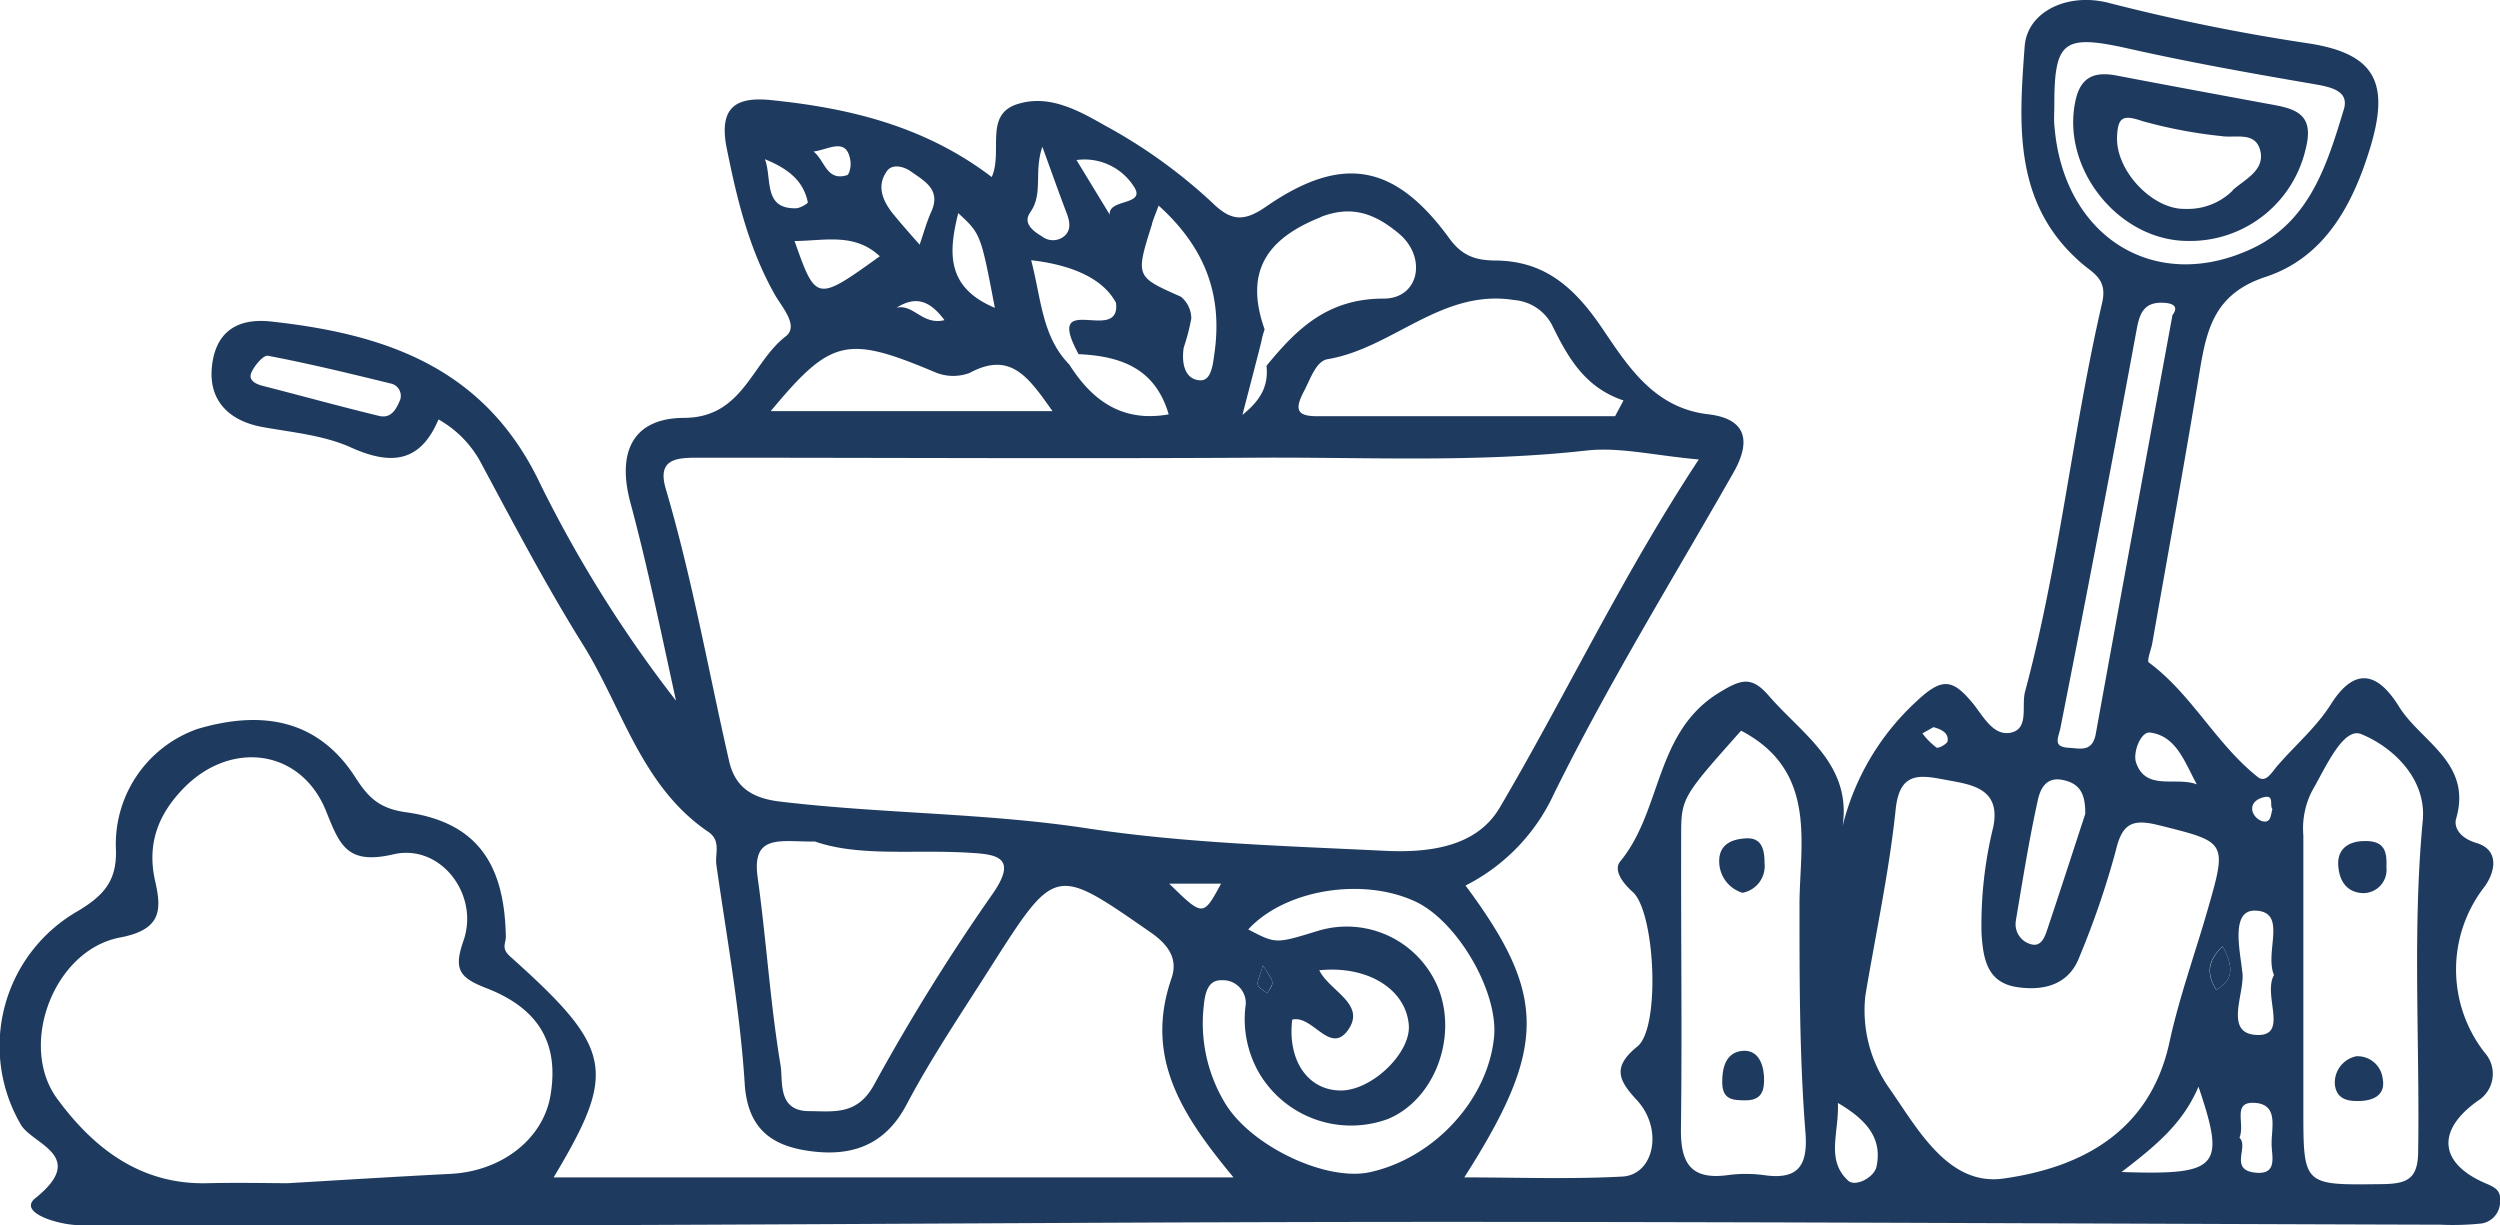 <svg fill="#1E3A5F" xmlns="http://www.w3.org/2000/svg" viewBox="0 0 241.04 118.15"><title>Ресурс 3</title><g id="Слой_2" data-name="Слой 2"><g id="Слой_1-2" data-name="Слой 1"><path d="M58.12,118.12c26.92-.09,53.84-.31,80.76-.31,32.14,0,64.28.18,96.42.27a26.35,26.35,0,0,0,4-.12,2.13,2.13,0,0,0,1.75-2.11c.08-1-.38-1.33-1.31-1.72-4.57-1.92-4.9-5.12-.83-8a3.06,3.06,0,0,0,.66-4.63,13,13,0,0,1-.12-15.88c1-1.26,1.75-3.62-.7-4.35-1.52-.45-2.19-1.45-1.94-2.34,1.57-5.4-3.4-7.4-5.52-10.82-1.75-2.83-4-4.24-6.54-.23-1.39,2.22-3.49,4-5.21,6-.54.64-1.11,1.68-1.9,1-4-3.19-6.31-7.93-10.45-11-.23-.16.2-1.2.32-1.84,1.53-8.72,3.12-17.43,4.56-26.17.68-4.11,1.42-7.54,6.36-9.17,5.66-1.86,8.41-6.89,10.11-12.51,1.88-6.24.44-9-5.91-10A190.16,190.16,0,0,1,203.4.3c-4-1.07-7.94.79-8.19,4.17-.56,7.61-1.14,15.36,5.7,21.09,1,.82,2.27,1.45,1.78,3.59-2.88,12.43-4.12,25.18-7.44,37.53-.37,1.38.4,3.54-1.33,3.95s-2.72-1.61-3.7-2.81c-2-2.42-3-2.53-5.58-.07a24.17,24.17,0,0,0-7.29,13.33c1.94-7-3.36-10-6.81-14-1.68-1.94-2.69-1.59-4.85-.26-6.16,3.81-5.44,11.35-9.47,16.23-.66.8.14,2,1.18,2.93,2.18,1.88,2.72,13.09.48,14.91-2.48,2-1.81,3.29-.06,5.18,2.56,2.76,1.69,7.21-1.42,7.37-5,.27-10.07.08-15.22.08,8-12.53,8-17.55.12-28.14a18.66,18.66,0,0,0,8.5-8.79c5.24-10.64,11.46-20.71,17.32-31,1.76-3.09,1.26-5.22-2.44-5.65-5.42-.63-7.94-5-10.45-8.65-2.63-3.78-5.45-6.09-9.91-6.17-2,0-3.33-.41-4.59-2.15-5.26-7.21-10.35-8.13-17.73-3-2.13,1.46-3.36,1.29-5.09-.4a50.51,50.51,0,0,0-10.38-7.47c-2.63-1.5-5.38-3-8.38-2.08-3.31,1-1.43,4.55-2.53,7.05-6.45-4.91-13.71-6.65-21.29-7.42-3.28-.33-5,.61-4.3,4.45,1,5,2.15,9.86,4.7,14.35.67,1.18,2.35,3,1,4C72.46,35,71.62,40.24,66,40.29c-5,0-6.53,3.3-5.22,8.17,1.7,6.31,3,12.73,4.4,19.1A122.1,122.1,0,0,1,52.08,46.64C46.78,35.47,37.24,32.21,26.14,31c-3.62-.4-5.45,1.33-5.72,4.49s1.68,5.11,4.93,5.69c2.89.52,5.94.79,8.57,2,3.87,1.72,6.62,1.37,8.36-2.74a10.46,10.46,0,0,1,4.18,4.35c3.12,5.81,6.19,11.65,9.67,17.24C60,68.17,61.78,75.79,68.3,80.21c1.25.86.62,2.1.77,3.18,1,7,2.28,14,2.73,21.07.28,4.61,2.88,6.11,6.51,6.55,3.79.47,7-.56,9.07-4.46,2.45-4.64,5.41-9,8.23-13.45,6.18-9.69,6.14-9.58,15.32-3.21,1.85,1.28,2.66,2.67,2,4.5-2.62,7.66,1.11,13.22,6,19.13H53.38c6.13-10.25,5.77-12.39-4.17-21.28-.93-.83-.43-1.27-.44-1.93-.12-7.2-2.93-11.07-9.65-12-2.56-.36-3.62-1.43-4.85-3.35-3.35-5.22-8.47-6.68-15.22-4.68A11.77,11.77,0,0,0,11.17,81.7c.16,3.15-1.09,4.59-3.63,6.12A15,15,0,0,0,2,108.41c1.06,1.92,6.54,3,1.4,7.12-1.71,1.38,2.23,2.59,4.32,2.6Q32.92,118.16,58.12,118.12Zm164.8-41.86c1.3-2.24,3-6.19,4.74-5.48,3.09,1.26,6.32,4.34,5.93,8.36-1,10.6-.28,21.2-.44,31.8,0,2.77-1.07,3.2-3.51,3.23-7.56.09-7.56.19-7.56-7.22V95c0-4.82,0-9.63,0-14.45A7.93,7.93,0,0,1,222.92,76.26ZM204.55,113c3.45-2.63,5.95-4.76,7.42-8.23C214.59,112.54,214,113.32,204.55,113Zm12.87.06c-2.52-.28-.57-2.52-1.5-3.36.56-1.33-.71-3.44,1.37-3.37,2.45.08,1.71,2.4,1.73,3.93C219,111.4,219.69,113.31,217.42,113.06Zm.78-36.18c1.16-.31.58.77.9,1.13-.19.58-.11,1.44-1.07,1.14a1.5,1.5,0,0,1-.85-.91C217,77.5,217.54,77.06,218.2,76.88Zm-2,16.92c-.2-2.07-1.19-6.09,1.26-6,3.13.1.85,4,1.79,6.21-1.09,1.9,1.38,5.77-1.5,5.78C214.33,99.78,216.42,95.88,216.21,93.8Zm-2.52,1.64c-.86-1.42-1-2.66.62-4.21C215.29,93.13,215.44,94.41,213.69,95.44Zm-6.4-24.81c2.56.31,3.35,2.85,4.53,5-2-.78-4.92.68-5.86-2.11C205.62,72.51,206.43,70.52,207.29,70.63Zm-9.21-58.51c-.05-.66,0-1.33,0-2,0-6.19.9-6.81,7-5.47C211.05,6,217,7.06,223,8.09c1.62.28,3.5.61,3,2.4-1.62,5.35-3.3,10.94-9,13.54C207.64,28.33,198.91,22.74,198.08,12.12Zm.6,58q3.81-19.24,7.37-38.52c.29-1.55.81-2.47,2.49-2.41,1.88.07,1,1.08.93,1.19-2.56,13.94-5,27.14-7.39,40.36-.33,1.83-1.54,1.41-2.61,1.36C197.86,72,198.47,71.16,198.68,70.1Zm-4.3,18.58c.65-3.85,1.26-7.71,2.1-11.51.21-1,.73-2.31,2.35-2s2.26,1.22,2.23,3.29c-1.11,3.39-2.36,7.26-3.65,11.11-.25.77-.61,1.76-1.62,1.44A2,2,0,0,1,194.38,88.68Zm-7.95-18.59c.82.23,1.46.57,1.36,1.33,0,.27-.89.75-1.07.64a7.06,7.06,0,0,1-1.36-1.37ZM179.85,96c1-6,2.29-11.92,2.92-17.93.36-3.56,2.17-3.39,4.61-2.92s5.57.69,4.81,4.55A39.58,39.58,0,0,0,191.05,90c.16,2.48.55,4.76,3.47,5.18,2.6.37,5-.25,6-3A82.19,82.19,0,0,0,204,82c.62-2.65,1.63-3.06,4.13-2.44,6.59,1.65,6.63,1.54,4.69,8.27-1.22,4.22-2.72,8.38-3.65,12.66-1.88,8.68-8.57,12.1-16,13.14-5.3.75-8.25-4.74-11-8.69A13,13,0,0,1,179.85,96Zm-2.65,10.34c2.74,1.61,4.3,3.38,3.73,6.12-.22,1.09-2.05,2-2.73,1.38C176,111.83,177.34,109.19,177.2,106.32ZM162.09,80.75c0-3.81,0-3.81,5.78-10.3,7.5,3.92,5.61,11.08,5.63,16.9,0,7.28,0,14.54.57,21.79.27,3.27-.71,4.64-4,4.16a13.08,13.08,0,0,0-3.48,0c-3.61.49-4.58-1.19-4.52-4.57C162.19,99.38,162.06,90.07,162.09,80.75ZM38.6,38.5c-.36.88-.84,1.89-2.05,1.6-3.76-.91-7.48-1.94-11.23-2.9-.71-.18-1.39-.56-1.09-1.26s1.17-1.72,1.6-1.64c4,.76,7.89,1.71,11.81,2.67A1.22,1.22,0,0,1,38.6,38.5ZM146,28.93a4.53,4.53,0,0,1,3.59,2.31c1.54,3.13,3.14,6.1,6.94,7.37l-.81,1.52H127c-2,0-2.19-.67-1.27-2.42.63-1.2,1.16-2.9,2.28-3.08C134.3,33.57,139,27.81,146,28.93Zm-18.68-8c3.17-1.25,5.41-.18,7.51,1.55,2.81,2.31,2,6.33-1.44,6.31-5.38,0-8.35,2.9-11.28,6.48.18,1.72-.35,3.16-2.32,4.73.68-2.62,1.26-4.83,1.81-7a8.13,8.13,0,0,1,.33-1.24C120,26.3,122,23.06,127.34,20.94Zm-16.25.62c.14-.44.32-.86.64-1.73,4.54,4.1,6.14,8.65,5.4,14.11-.17,1.2-.3,2.8-1.41,2.74-1.53-.09-1.79-1.76-1.57-3.16a19.94,19.94,0,0,0,.73-2.8,2.72,2.72,0,0,0-1-2.1C109.48,26.66,109.46,26.72,111.09,21.56Zm-7,12.6c3.95.2,7.3,1.32,8.61,5.8-4.42.79-7.35-1.27-9.58-4.8-2.65-2.7-2.7-6.34-3.68-10.06,3.91.45,6.93,1.75,8.18,4.11C108.09,33.29,100.55,27.84,104,34.16ZM109.33,18c1.23,1.84-2.51,1.14-2.33,2.7l-3.21-5.27A5.64,5.64,0,0,1,109.33,18Zm-10,2.47c1.28-1.8.33-3.86,1.17-6.32.89,2.44,1.57,4.37,2.3,6.29.31.79.53,1.62-.11,2.26a1.71,1.71,0,0,1-2.23.09C99.63,22.3,98.59,21.53,99.32,20.5Zm-6.94.08c2.17,2,2.17,2,3.53,9.13C91.14,27.68,91.49,24.22,92.38,20.58Zm-1.3,10.31c-2.14.55-3-1.58-4.65-1.19C88.32,28.48,89.68,29,91.08,30.89ZM85.51,16.5c.51-.72,1.58-.47,2.27,0,1.32.94,3,1.76,2,3.94-.45,1-.74,2.08-1.11,3.15-.89-1-1.77-2-2.59-3C85.09,19.34,84.5,17.91,85.51,16.5ZM82,15.56c.07.43-.1,1.26-.33,1.33-2,.62-2.14-1.46-3.24-2.28C79.87,14.45,81.67,13.12,82,15.56Zm2.81,9.16c-6.09,4.38-6.14,4.37-8.2-1.48C79.48,23.22,82.39,22.41,84.84,24.72ZM73.75,15.35c2,.82,3.68,1.91,4.14,4.16,0,.12-.74.56-1.14.57C73.55,20.16,74.46,17.22,73.75,15.35ZM90.09,35.86a4.49,4.49,0,0,0,3.39.1c4-2.16,5.71.47,8,3.68H74.31C80.13,32.63,81.65,32.32,90.09,35.86Zm5.56,50.4a197.18,197.18,0,0,0-11.4,18.37c-1.61,2.9-3.83,2.52-6.23,2.5-3.1,0-2.51-2.88-2.76-4.41-1-6-1.37-12.09-2.21-18.12-.6-4.28,2.26-3.42,5.54-3.46,4.28,1.49,9.61.75,14.88,1.08C96,82.37,98.25,82.58,95.65,86.26Zm9.14-6.4C95,78.37,85,78.46,75.17,77.28c-2.91-.35-4.33-1.58-4.87-3.89-2-8.75-3.56-17.62-6.11-26.26-.9-3.06,1.27-3,3.41-3,17.81,0,35.62.1,53.43,0,10.64-.07,21.29.5,31.92-.69,3.21-.36,6.55.48,10.84.86C156.34,55.61,151,67,144.59,77.88c-2.28,3.87-7,4.35-11.09,4.15C123.91,81.56,114.26,81.3,104.79,79.86Zm7.94,5.34h5C116,88.39,116,88.39,112.73,85.2Zm5.41,21.2A14.88,14.88,0,0,1,116.06,97c.12-1.24.39-2.53,1.73-2.49a2.2,2.2,0,0,1,2.28,2.63,10.42,10.42,0,0,0,1.28,6.23,10.29,10.29,0,0,0,12.49,4.51c4.43-1.85,6.72-7.8,4.84-12.59a9.53,9.53,0,0,0-11.74-5.5C123,91,123,91,120.35,89.61c3.52-3.83,11-5.08,16.13-2.68,4.06,1.91,8,8.71,7.57,13.06-.59,6-5.71,11.6-11.85,13C128,114,120.68,110.57,118.14,106.4Zm3.63-13.32c.49.83.85,1.21.9,1.61s-.31.72-.49,1.08c-.32-.27-.79-.48-.9-.81S121.45,94.19,121.77,93.08Zm5.43.47c4.68-.48,8.34,1.83,8.63,5.26.23,2.69-3.56,6.34-6.55,6.33-3.18,0-5.16-2.9-4.69-6.83,2-.51,3.72,3.61,5.49.84C131.6,96.75,128.16,95.52,127.2,93.55ZM5.51,105.93c-3.78-5.14-.33-14.34,6.07-15.54,4.06-.77,4-2.72,3.37-5.48-.8-3.58.32-6.42,2.77-8.93,4.55-4.65,11.29-3.76,13.7,2.18,1.33,3.29,2,5.26,6.52,4.21s8.28,3.86,6.76,8.29c-1,2.81-.41,3.61,2.21,4.62,5.16,2,7,5.46,6.16,10.36-.72,4.2-4.71,7.29-9.63,7.54s-9.61.54-15.69.9c-1.73,0-4.72-.07-7.71,0C13.55,114.26,9,110.69,5.51,105.93Z"/><path d="M213.69,95.44c1.75-1,1.6-2.31.62-4.21C212.72,92.78,212.83,94,213.69,95.44Z"/><path d="M122.18,95.77c.18-.36.52-.74.49-1.08s-.41-.78-.9-1.61c-.32,1.11-.6,1.56-.49,1.88S121.86,95.5,122.18,95.77Z"/><path d="M168,86.08a2.62,2.62,0,0,0,2.13-2.87c0-1.3-.27-2.45-1.75-2.38-1.31.06-2.68.52-2.62,2.31A3.17,3.17,0,0,0,168,86.08Z"/><path d="M167.84,101.34c-1.43.22-1.8,1.59-1.79,3,0,1.68,1,1.75,2.24,1.75,1.63,0,1.84-1,1.79-2.28C170,102.42,169.41,101.1,167.84,101.34Z"/><path d="M227.77,86.11a2.25,2.25,0,0,0,2.32-2.5c.06-1.49-.16-2.54-2.07-2.52-1.64,0-2.64.81-2.58,2.26C225.49,84.57,226,86,227.77,86.11Z"/><path d="M227.73,106.14c1.33-.09,2.27-.71,2-2.14a2.44,2.44,0,0,0-2.54-2.16,2.59,2.59,0,0,0-2.07,2.73C225.28,106.07,226.51,106.22,227.73,106.14Z"/><path d="M222.28,14.46c.79-3-.39-3.84-2.82-4.3-5.12-.95-10.24-1.89-15.35-2.87-2.11-.41-3.5.07-4,2.42-1.41,6.49,4.12,13.48,10.79,13.52A11.43,11.43,0,0,0,222.28,14.46Zm-7,3.9a6.15,6.15,0,0,1-4.56,1.78c-3.14.11-6.77-3.67-6.6-7,.08-1.81.55-2.12,2.42-1.47a45.79,45.79,0,0,0,7.62,1.45c1.38.22,3.31-.49,3.77,1.42S216.38,17.32,215.24,18.36Z"/></g></g></svg>